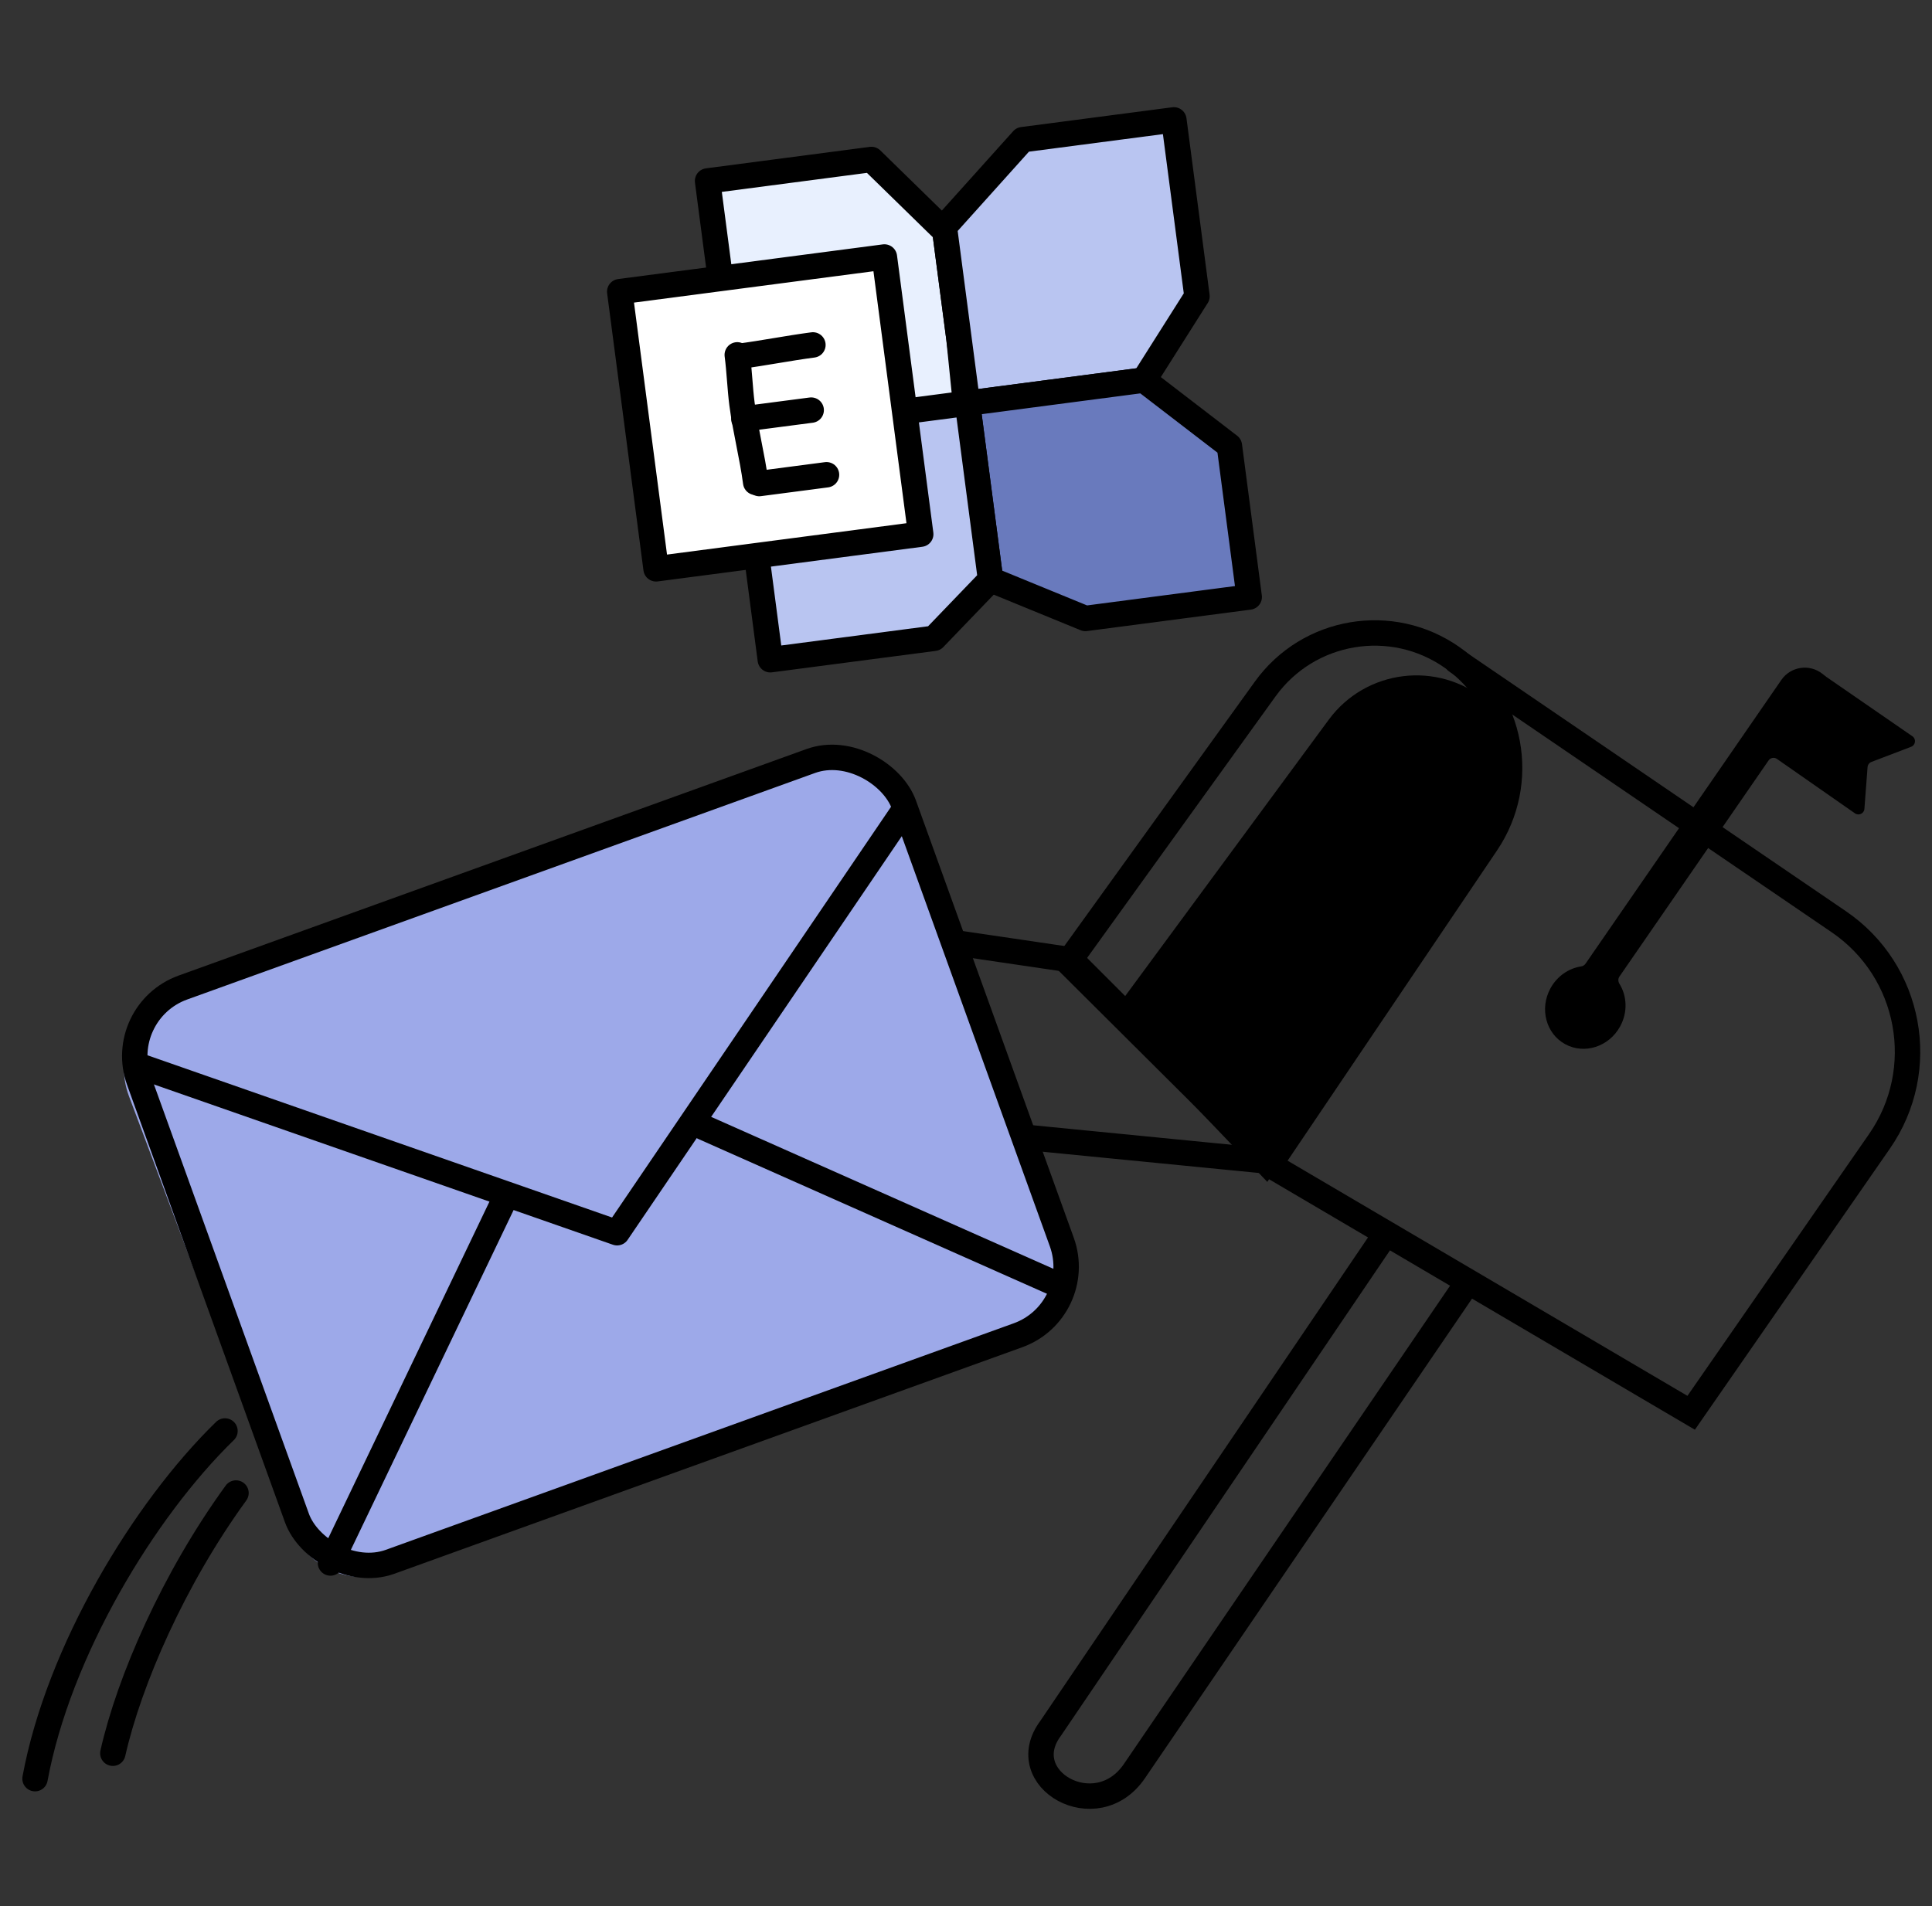 <svg width="76" height="75" viewBox="0 0 76 75" fill="none" xmlns="http://www.w3.org/2000/svg">
<rect x="0" y="0" width="76" height="75" fill="#333333" stroke="none"/>
<path d="M54.562 48.478L41.333 68C39.833 70 43.129 71.884 44.623 69.692L57.804 50.36" stroke="black"/>
<path d="M49.769 27.112L42.022 37.866L49.972 45.782L58.475 33.184C60.092 30.788 59.495 27.539 57.131 25.875C54.753 24.199 51.469 24.751 49.769 27.112Z" stroke="black" stroke-linejoin="round"/>
<path d="M31.221 36.158L42.133 37.768L50.063 45.705L37.568 44.477C34.175 44.144 31.094 42.352 29.126 39.568C28.02 38.005 29.327 35.879 31.221 36.158Z" stroke="black" stroke-linejoin="round"/>
<path d="M52.744 28.668L44.422 39.969L49.773 45.568L58.696 32.324C59.629 30.94 59.359 29.075 58.074 28.012C56.438 26.659 54.002 26.959 52.744 28.668Z" fill="black" stroke="black" stroke-width="1.179"/>
<path d="M50.114 45.934L66.526 55.59L73.934 44.909C75.892 42.085 75.175 38.206 72.335 36.269L57.298 26.015" stroke="black" stroke-linecap="round"/>
<path fill-rule="evenodd" clip-rule="evenodd" d="M71.687 26.511C71.179 26.111 70.439 26.223 70.073 26.755L62.369 37.921C62.329 37.979 62.265 38.015 62.195 38.026C61.709 38.102 61.254 38.407 60.991 38.889C60.554 39.688 60.813 40.672 61.57 41.086C62.327 41.5 63.295 41.187 63.732 40.387C64.035 39.834 64.004 39.192 63.706 38.713C63.651 38.624 63.645 38.511 63.704 38.426L69.572 29.921C69.646 29.814 69.794 29.787 69.901 29.862L72.971 32.004C73.121 32.108 73.328 32.01 73.341 31.828L73.465 30.184C73.472 30.093 73.53 30.014 73.616 29.981L75.179 29.384C75.357 29.316 75.385 29.078 75.229 28.97L71.841 26.632L71.687 26.511Z" fill="black"/>
<path d="M9.283 58.747C6.835 62.115 5.085 66.125 4.439 68.986" stroke="black" stroke-linecap="round" stroke-linejoin="round"/>
<path d="M8.85 56.306C5.65 59.419 2.3 64.987 1.378 69.986" stroke="black" stroke-linecap="round" stroke-linejoin="round"/>
<path d="M31.644 29.569L6.815 39.228C5.264 39.832 4.486 41.571 5.072 43.13L11.438 60.082C12.031 61.663 13.8 62.457 15.376 61.85L40.207 52.285C41.763 51.686 42.546 49.946 41.962 48.385L35.594 31.338C35.001 29.751 33.223 28.955 31.644 29.569Z" fill="#9DA9E9"/>
<rect x="4.499" y="39.83" width="31.988" height="24.021" rx="2.866" transform="rotate(-19.843 4.499 39.83)" stroke="black"/>
<path d="M5.515 41.952L24.275 48.505L35.515 31.952" stroke="black" stroke-linecap="round" stroke-linejoin="round"/>
<path d="M19.859 47.175L13 61.5" stroke="black" stroke-linecap="round" stroke-linejoin="round"/>
<path d="M27.669 44.357L41.5 50.5" stroke="black" stroke-linecap="round" stroke-linejoin="round"/>
<path d="M34.279 6.275L37.17 9.1L37.72 13.3L38 16.061L29.133 17.035L27.834 7.12L34.279 6.275Z" fill="#E8F0FE" stroke="black" stroke-linecap="round" stroke-linejoin="round"/>
<path d="M40.228 5.496L37.147 8.925L38.057 15.866L44.997 14.957L47.086 11.657L46.177 4.717L40.228 5.496Z" fill="#B9C5F1" stroke="black" stroke-linecap="round" stroke-linejoin="round"/>
<path d="M38.056 15.866L38.966 22.806L42.696 24.335L49.141 23.491L48.361 17.541L44.997 14.956L38.056 15.866Z" fill="#697ABD" stroke="black" stroke-linecap="round" stroke-linejoin="round"/>
<path d="M29.133 17.035L38.057 15.866L38.966 22.807L36.747 25.115L30.302 25.959L29.133 17.035Z" fill="#B9C5F1" stroke="black" stroke-linecap="round" stroke-linejoin="round"/>
<path d="M25.808 22.382L24.379 11.476L34.79 10.112L36.219 21.018L25.808 22.382Z" fill="white" stroke="black" stroke-linecap="round" stroke-linejoin="round"/>
<path d="M31.978 13.572C31.005 13.7 30.041 13.893 29.077 14.02" stroke="black" stroke-linecap="round" stroke-linejoin="round"/>
<path d="M29.002 13.963C29.086 14.601 29.108 15.285 29.189 15.903C29.325 16.941 29.592 17.95 29.727 18.979" stroke="black" stroke-linecap="round" stroke-linejoin="round"/>
<path d="M29.868 19.027L32.513 18.681" stroke="black" stroke-linecap="round" stroke-linejoin="round"/>
<path d="M29.262 16.483C30.064 16.378 31.29 16.218 31.91 16.137" stroke="black" stroke-linecap="round" stroke-linejoin="round"/>
</svg>
